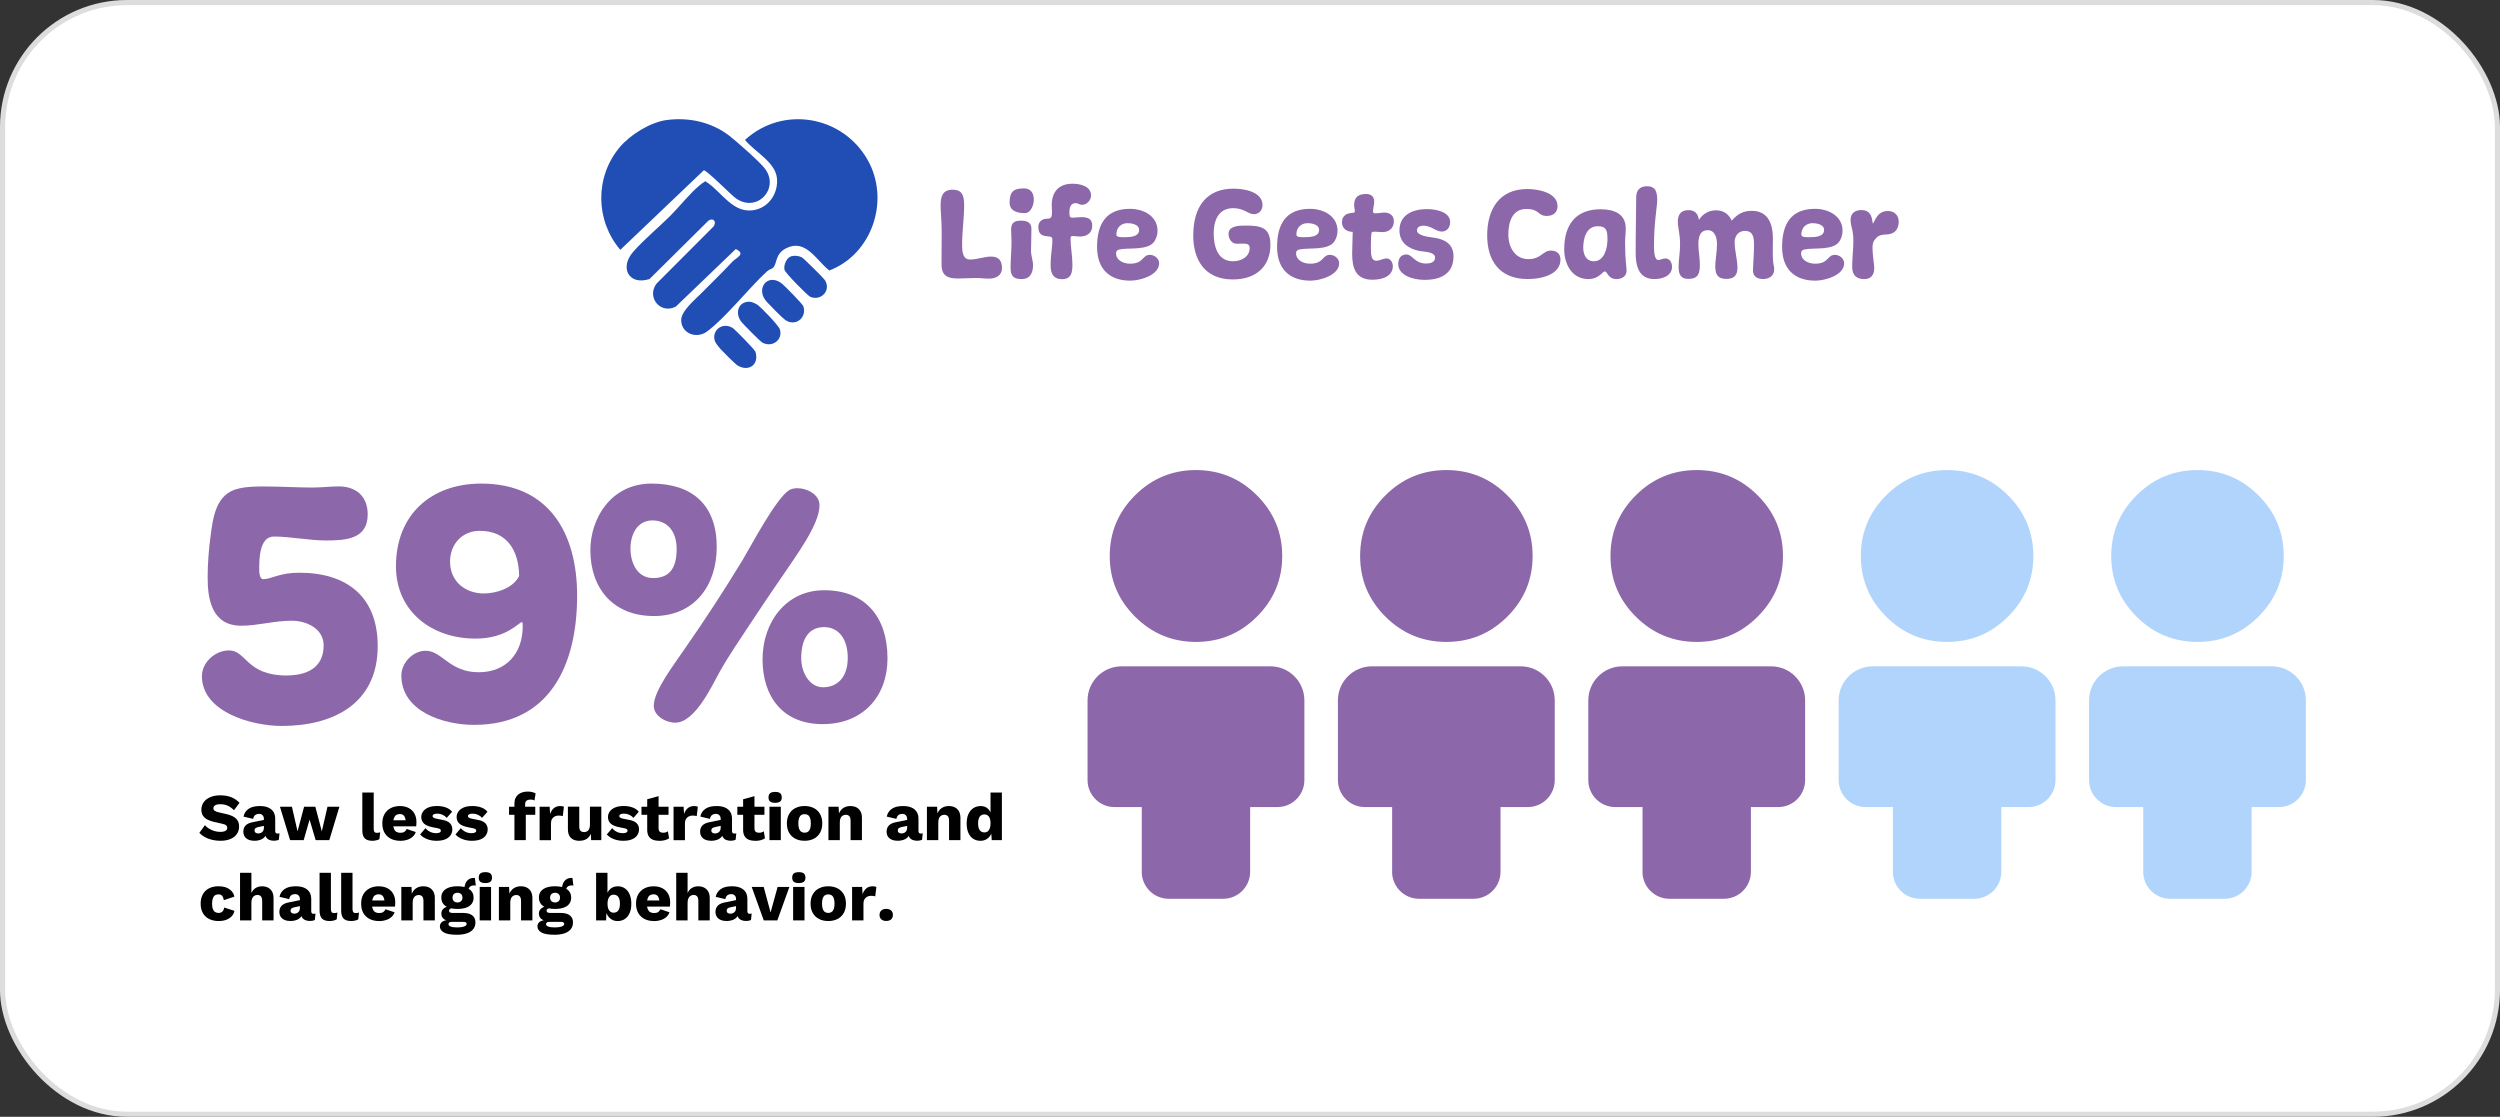 <?xml version="1.0" encoding="UTF-8"?>
<svg id="b" data-name="Layer 2" xmlns="http://www.w3.org/2000/svg" viewBox="0 0 1106.48 494.28">
  <rect x="0" y="0" width="1106.48" height="494.28" fill="#333333" stroke="none"/>
  <defs>
    <style>
      .d {
        fill: #8c67a9;
      }

      .e {
        fill: #8c67a9;
      }

      .f {
        fill: #b0d4fb;
      }

      .g {
        fill: #fff;
      }

      .h {
        fill: none;
        stroke: #ddd;
        stroke-miterlimit: 10;
        stroke-width: 2.28px;
      }

      .i {
        fill: #204eb5;
      }
    </style>
  </defs>
  <g id="c" data-name="Layer 1">
    <g>
      <g>
        <rect class="g" x="1.14" y="1.14" width="1104.2" height="492.01" rx="55.09" ry="55.09"/>
        <rect class="h" x="1.14" y="1.14" width="1104.2" height="492.01" rx="55.09" ry="55.09"/>
      </g>
      <g>
        <path class="e" d="M138.98,215.76c3.65,0,7.29-.48,10.93-.48,7.76,0,12.83,4.44,12.83,12.36,0,10.93-9.51,11.57-18.54,11.57-7.29,0-15.84-1.74-22.98-1.74-6.49,0-6.49,10.14-6.49,14.58,0,1.27.16,4.28,1.74,4.28,3.8,0,6.97-2.85,16-2.85,21.08,0,34.7,10.62,34.7,32.48,0,25.35-19.49,35.34-42.47,35.34-13.31,0-35.33-6.18-35.33-22.02,0-6.18,5.86-11.41,12.04-11.41,7.61,0,7.61,11.09,25.35,11.09,8.71,0,16.48-3.17,16.48-13.31,0-7.45-7.6-10.93-14.1-10.93-7.76,0-15.05,2.22-22.34,2.22-13.15,0-14.9-11.88-14.9-21.39,0-5.86.48-12.2,1.27-18.06,1.11-8.56,2.38-19.01,12.36-21.23,3.8-.95,7.92-.95,11.72-.95,6.65,0,14.89.48,21.71.48Z"/>
        <path class="e" d="M177.64,298.95c0-5.55,5.07-10.93,10.77-10.93,7.29,0,10.46,9.51,23.45,9.51,12.2,0,19.49-8.4,19.49-20.28,0-.79,0-1.9-.32-1.9-1.43,0-6.65,7.29-20.6,7.29-19.17,0-35.18-11.88-35.18-32.01,0-22.97,15.69-36.6,37.71-36.6,29.95,0,42.47,21.86,42.47,49.59,0,30.9-12.2,57.2-45.63,57.2-13.47,0-32.17-5.86-32.17-21.87ZM214.24,262.66c5.39,0,12.99-2.38,15.53-7.76-.16-11.25-5.38-19.96-17.43-19.96-7.76,0-13.15,5.86-13.15,13.63,0,8.87,6.81,14.1,15.05,14.1Z"/>
        <path class="e" d="M289.34,272.65c-17.75,0-28.05-12.04-28.05-29.15,0-14.1,9.19-29.47,27.09-29.47s28.84,9.35,28.84,28.05c0,17.11-9.82,30.58-27.89,30.58ZM289.02,255.85c7.92,0,10.46-5.23,10.46-12.84,0-8.24-4.44-12.68-10.77-12.68s-9.67,5.71-9.67,12.52c0,6.02,2.85,12.99,9.98,12.99ZM346.54,254.58c-4.91,7.13-9.51,13.94-14.42,21.39-5.23,8.08-8.87,12.99-13.78,21.71-3.33,6.02-10.77,22.18-19.49,22.18-4.12,0-9.5-3.01-9.5-7.45,0-6.81,9.19-18.54,13.78-25.35,9.35-13.47,16.8-24.88,25.51-39.14,3.8-6.34,14.9-27.57,20.76-31.06.95-.47,2.06-.79,3.49-.79,4.44,0,9.82,2.85,9.82,7.61,0,8.4-10.3,22.18-16.16,30.9ZM392.8,291.34c0,16.96-10.93,29.15-28.68,29.15s-26.62-12.2-26.62-28.68,10.46-30.58,27.25-30.58c18.22,0,28.05,11.88,28.05,30.1ZM364.28,304.18c6.34,0,10.93-4.44,10.93-12.99s-4.12-13.63-10.46-13.63-10.14,4.6-10.14,13.78c0,6.02,3.49,12.84,9.67,12.84Z"/>
      </g>
      <g>
        <path d="M97.57,352.01c1.81,0,3.42.28,4.81.84,1.39.56,2.6,1.39,3.63,2.47l-2.46,3.29c-.85-.89-1.76-1.55-2.74-2s-2.09-.67-3.33-.67c-.73,0-1.33.08-1.78.24s-.78.38-.97.65c-.2.28-.3.59-.3.95,0,.41.19.76.58,1.05.38.29,1.01.53,1.88.73l3.28.74c1.96.46,3.38,1.12,4.29,1.98.91.87,1.36,2.02,1.36,3.46s-.36,2.55-1.07,3.51c-.71.96-1.69,1.68-2.93,2.16-1.24.48-2.66.72-4.26.72-1.3,0-2.55-.14-3.73-.43-1.18-.28-2.25-.7-3.2-1.23-.95-.53-1.75-1.15-2.4-1.84l2.46-3.4c.49.57,1.1,1.08,1.82,1.53s1.51.79,2.37,1.05c.86.26,1.73.38,2.62.38.69,0,1.27-.07,1.73-.21.46-.14.8-.34,1.02-.62.22-.28.33-.6.33-.98,0-.42-.15-.76-.44-1.05-.3-.29-.86-.53-1.69-.72l-3.61-.8c-1.1-.26-2.09-.6-2.94-1.02s-1.53-1-2.03-1.72-.74-1.62-.74-2.71c0-1.22.33-2.31,1-3.27.67-.96,1.64-1.71,2.9-2.26,1.26-.55,2.77-.83,4.53-.83Z"/>
        <path d="M116.8,362.46c0-.69-.19-1.24-.58-1.64-.38-.4-.9-.61-1.55-.61s-1.21.16-1.67.49c-.46.32-.79.9-.96,1.73l-4.26-1.01c.28-1.42,1-2.55,2.19-3.4,1.19-.85,2.85-1.27,5-1.27,1.44,0,2.67.21,3.69.64s1.8,1.06,2.34,1.89.81,1.87.81,3.09v5.42c0,.77.34,1.15,1.04,1.15.36,0,.64-.04.86-.12l-.3,2.87c-.59.28-1.31.42-2.16.42-.77,0-1.45-.12-2.04-.37-.59-.24-1.05-.62-1.39-1.12-.33-.5-.5-1.14-.5-1.91v-.18l.56-.21c0,.85-.25,1.56-.76,2.13-.5.57-1.16,1-1.95,1.27-.8.28-1.63.41-2.5.41-1,0-1.88-.16-2.63-.47-.75-.32-1.33-.77-1.73-1.38-.4-.6-.61-1.35-.61-2.23,0-1.06.32-1.95.96-2.65.64-.7,1.65-1.19,3.03-1.47l5.59-1.15-.03,2.66-2.84.59c-.59.12-1.03.29-1.32.52-.29.23-.43.57-.43,1.02s.16.76.48.98c.31.22.69.33,1.12.33.34,0,.66-.05.96-.15.31-.1.58-.25.81-.46s.42-.47.56-.78c.14-.32.21-.69.21-1.13v-3.91Z"/>
        <path d="M144.95,357.04h5.27l-4.47,14.8h-6.04l-2.69-9.09-2.61,9.09h-6.01l-4.5-14.8h5.3l2.49,10.92,2.9-10.92h4.97l2.87,10.92,2.52-10.92Z"/>
        <path d="M165.4,350.77v16.04c0,.65.11,1.11.32,1.39.22.28.58.41,1.09.41.3,0,.54-.02.74-.06.2-.04.43-.1.71-.18l-.32,3.02c-.36.22-.82.4-1.39.53-.57.14-1.13.21-1.69.21-1.58,0-2.72-.36-3.43-1.09-.71-.73-1.07-1.93-1.07-3.58v-16.69h5.03Z"/>
        <path d="M177.21,372.13c-1.64,0-3.05-.3-4.25-.92-1.19-.61-2.12-1.49-2.77-2.63-.65-1.15-.98-2.53-.98-4.14s.33-3,.98-4.14c.65-1.14,1.57-2.02,2.74-2.63s2.52-.92,4.04-.92,2.89.3,3.98.9,1.93,1.43,2.5,2.49.86,2.26.86,3.63c0,.36,0,.71-.03,1.06-.02.36-.05.65-.09.89h-11.72v-2.69h9.5l-2.4.92c0-1.19-.21-2.09-.64-2.72-.42-.63-1.08-.95-1.97-.95-.63,0-1.17.15-1.61.44-.44.3-.78.76-1.01,1.39s-.34,1.44-.34,2.43.13,1.75.38,2.35c.26.6.62,1.04,1.1,1.3s1.05.4,1.72.4c.75,0,1.35-.15,1.79-.44.44-.3.77-.71.99-1.24l4.03,1.33c-.28.85-.75,1.56-1.43,2.15-.68.58-1.49,1.02-2.43,1.32-.94.3-1.92.44-2.95.44Z"/>
        <path d="M193.22,372.13c-1.48,0-2.85-.24-4.13-.72-1.27-.48-2.33-1.18-3.15-2.09l2.37-2.78c.49.63,1.15,1.16,1.97,1.58.82.42,1.73.64,2.74.64.61,0,1.11-.09,1.51-.27s.59-.45.59-.83c0-.28-.1-.5-.29-.67-.2-.17-.59-.31-1.19-.43l-2.07-.41c-1.85-.37-3.17-.93-3.95-1.67-.78-.74-1.17-1.71-1.17-2.91,0-.81.25-1.58.74-2.32.49-.74,1.25-1.34,2.28-1.81,1.03-.46,2.34-.7,3.94-.7,1.5,0,2.82.22,3.97.65,1.15.43,2.05,1.06,2.72,1.89l-2.4,2.72c-.47-.59-1.08-1.05-1.83-1.39-.75-.34-1.5-.5-2.25-.5-.48,0-.87.04-1.2.13-.32.09-.56.21-.72.37-.16.16-.24.35-.24.59,0,.26.12.48.37.67.25.19.71.35,1.38.49l2.69.53c1.52.28,2.61.78,3.29,1.51.67.73,1.01,1.61,1.01,2.63,0,.97-.26,1.84-.77,2.61s-1.28,1.38-2.31,1.82c-1.02.44-2.32.66-3.88.66Z"/>
        <path d="M208.87,372.13c-1.48,0-2.85-.24-4.13-.72-1.27-.48-2.33-1.18-3.15-2.09l2.37-2.78c.49.63,1.15,1.16,1.97,1.58.82.42,1.73.64,2.74.64.61,0,1.11-.09,1.51-.27s.59-.45.59-.83c0-.28-.1-.5-.29-.67-.2-.17-.59-.31-1.19-.43l-2.07-.41c-1.85-.37-3.17-.93-3.95-1.67-.78-.74-1.17-1.71-1.17-2.91,0-.81.25-1.58.74-2.32.49-.74,1.25-1.34,2.28-1.81,1.03-.46,2.34-.7,3.94-.7,1.5,0,2.82.22,3.97.65,1.15.43,2.05,1.06,2.72,1.89l-2.4,2.72c-.47-.59-1.08-1.05-1.83-1.39-.75-.34-1.5-.5-2.25-.5-.48,0-.87.04-1.2.13-.32.09-.56.21-.72.37-.16.16-.24.35-.24.59,0,.26.12.48.37.67.25.19.71.35,1.38.49l2.69.53c1.52.28,2.61.78,3.29,1.51.67.73,1.01,1.61,1.01,2.63,0,.97-.26,1.84-.77,2.61s-1.28,1.38-2.31,1.82c-1.02.44-2.32.66-3.88.66Z"/>
        <path d="M236.9,357.04v3.58h-11.6v-3.58h11.6ZM233.56,350.35c.81,0,1.52.08,2.13.25.61.17,1.07.36,1.36.58l-.5,3.14c-.22-.14-.46-.25-.74-.32s-.62-.12-1.04-.12c-.69,0-1.26.16-1.7.47-.44.32-.66.87-.66,1.66v1.92l.3.83v13.08h-5.03v-16.16c0-.95.15-1.76.46-2.43.3-.67.73-1.22,1.29-1.66.55-.44,1.19-.75,1.89-.95.71-.2,1.46-.3,2.25-.3Z"/>
        <path d="M238.83,371.84v-14.8h4.44l.21,3.2c.37-1.11.93-1.96,1.67-2.57.74-.61,1.68-.92,2.83-.92.38,0,.7.03.96.09.27.06.48.14.64.24l-.5,4.14c-.2-.08-.45-.14-.76-.19-.31-.05-.68-.07-1.11-.07-.59,0-1.15.13-1.66.38s-.92.64-1.23,1.14c-.31.5-.46,1.14-.46,1.91v7.46h-5.03Z"/>
        <path d="M256.44,372.13c-1,0-1.89-.17-2.65-.52-.76-.34-1.36-.9-1.79-1.67-.44-.77-.65-1.78-.65-3.02v-9.88h5.03v8.7c0,.95.19,1.61.56,1.98.38.37.91.56,1.6.56.35,0,.69-.06,1-.19s.59-.32.83-.59.42-.61.55-1.04c.13-.42.19-.92.19-1.49v-7.93h5.03v14.8h-4.5l-.15-2.78c-.47,1.04-1.13,1.82-1.98,2.32-.85.5-1.87.75-3.08.75Z"/>
        <path d="M275.85,372.13c-1.48,0-2.85-.24-4.13-.72-1.27-.48-2.33-1.18-3.15-2.09l2.37-2.78c.49.63,1.15,1.16,1.97,1.58.82.42,1.73.64,2.74.64.61,0,1.11-.09,1.51-.27s.59-.45.59-.83c0-.28-.1-.5-.29-.67-.2-.17-.59-.31-1.19-.43l-2.07-.41c-1.85-.37-3.17-.93-3.95-1.67-.78-.74-1.17-1.71-1.17-2.91,0-.81.25-1.58.74-2.32.49-.74,1.25-1.34,2.28-1.81,1.03-.46,2.34-.7,3.94-.7,1.5,0,2.82.22,3.97.65,1.15.43,2.05,1.06,2.72,1.89l-2.4,2.72c-.47-.59-1.08-1.05-1.83-1.39-.75-.34-1.5-.5-2.25-.5-.48,0-.87.04-1.2.13-.32.09-.56.21-.72.37-.16.16-.24.35-.24.59,0,.26.12.48.37.67.25.19.71.35,1.38.49l2.69.53c1.52.28,2.61.78,3.29,1.51.67.73,1.01,1.61,1.01,2.63,0,.97-.26,1.84-.77,2.61s-1.28,1.38-2.31,1.82c-1.02.44-2.32.66-3.88.66Z"/>
        <path d="M295.89,357.04v3.58h-11.98v-3.58h11.98ZM291.48,352.33v14.24c0,.71.17,1.22.52,1.53.35.31.82.46,1.44.46.47,0,.88-.05,1.23-.16.35-.11.66-.27.93-.49l.53,3.11c-.49.36-1.11.63-1.87.83-.75.2-1.52.3-2.31.3-1.13,0-2.1-.16-2.91-.47-.82-.32-1.45-.82-1.89-1.51-.44-.69-.68-1.61-.7-2.75v-13.67l5.03-1.39Z"/>
        <path d="M298.11,371.84v-14.8h4.44l.21,3.2c.38-1.11.93-1.96,1.67-2.57s1.68-.92,2.83-.92c.38,0,.7.03.96.09.27.06.48.14.64.24l-.5,4.14c-.2-.08-.45-.14-.75-.19-.31-.05-.68-.07-1.11-.07-.59,0-1.14.13-1.66.38-.51.26-.92.64-1.23,1.14-.31.5-.46,1.14-.46,1.91v7.46h-5.03Z"/>
        <path d="M318.97,362.46c0-.69-.19-1.24-.58-1.64-.38-.4-.9-.61-1.55-.61s-1.21.16-1.67.49c-.46.32-.79.9-.96,1.73l-4.26-1.01c.28-1.42,1-2.55,2.19-3.4,1.19-.85,2.85-1.27,5-1.27,1.44,0,2.67.21,3.69.64s1.8,1.06,2.34,1.89.81,1.87.81,3.09v5.42c0,.77.34,1.15,1.04,1.15.36,0,.64-.04.86-.12l-.3,2.87c-.59.28-1.31.42-2.16.42-.77,0-1.45-.12-2.04-.37-.59-.24-1.05-.62-1.39-1.12-.33-.5-.5-1.14-.5-1.91v-.18l.56-.21c0,.85-.25,1.56-.76,2.13-.5.57-1.16,1-1.95,1.27-.8.28-1.63.41-2.5.41-1,0-1.88-.16-2.63-.47-.75-.32-1.33-.77-1.73-1.38-.4-.6-.61-1.35-.61-2.23,0-1.06.32-1.95.96-2.65.64-.7,1.65-1.19,3.03-1.47l5.59-1.15-.03,2.66-2.84.59c-.59.12-1.03.29-1.32.52-.29.23-.43.57-.43,1.02s.16.76.48.98c.31.22.69.33,1.12.33.34,0,.66-.05.96-.15.31-.1.58-.25.81-.46s.42-.47.56-.78c.14-.32.21-.69.21-1.13v-3.91Z"/>
        <path d="M338.33,357.04v3.58h-11.99v-3.58h11.99ZM333.92,352.33v14.24c0,.71.17,1.22.52,1.53.34.31.82.46,1.44.46.47,0,.88-.05,1.23-.16.34-.11.65-.27.93-.49l.53,3.11c-.49.36-1.12.63-1.86.83-.75.2-1.52.3-2.31.3-1.12,0-2.1-.16-2.91-.47s-1.45-.82-1.89-1.51c-.44-.69-.68-1.61-.7-2.75v-13.67l5.03-1.39Z"/>
        <path d="M343.07,355.32c-1.03,0-1.77-.19-2.23-.58s-.7-.99-.7-1.82.23-1.47.7-1.85,1.21-.58,2.23-.58,1.75.19,2.22.58c.48.38.71,1,.71,1.85s-.24,1.43-.71,1.82c-.47.38-1.21.58-2.22.58ZM345.58,357.04v14.8h-5.03v-14.8h5.03Z"/>
        <path d="M356.09,356.74c1.56,0,2.92.3,4.1.9s2.09,1.48,2.75,2.63c.66,1.15.99,2.54.99,4.16s-.33,3-.99,4.16c-.66,1.16-1.58,2.03-2.75,2.63s-2.54.9-4.1.9-2.87-.3-4.06-.9-2.11-1.48-2.77-2.63c-.66-1.15-.99-2.54-.99-4.16s.33-3,.99-4.16c.66-1.16,1.58-2.03,2.77-2.63s2.54-.9,4.06-.9ZM356.09,360.33c-.57,0-1.06.14-1.48.41-.41.28-.73.72-.95,1.33-.22.61-.32,1.4-.32,2.37s.11,1.75.32,2.35c.22.6.53,1.05.95,1.33.42.29.91.43,1.48.43s1.1-.14,1.51-.43c.41-.28.73-.73.95-1.33.22-.6.32-1.39.32-2.35s-.11-1.76-.32-2.37c-.22-.61-.53-1.06-.95-1.33s-.92-.41-1.51-.41Z"/>
        <path d="M366.66,371.84v-14.8h4.5l.27,5.09-.56-.56c.2-1.06.55-1.95,1.05-2.66.5-.71,1.13-1.25,1.89-1.61s1.61-.55,2.56-.55c1.02,0,1.92.2,2.68.59.76.4,1.36.98,1.79,1.75.43.77.65,1.74.65,2.9v9.86h-5.03v-8.52c0-1.02-.2-1.74-.59-2.13s-.9-.59-1.51-.59c-.47,0-.92.12-1.33.34-.42.23-.74.59-.98,1.08-.24.49-.36,1.16-.36,1.98v7.84h-5.03Z"/>
        <path d="M401.49,362.46c0-.69-.19-1.24-.58-1.64s-.9-.61-1.55-.61-1.21.16-1.67.49-.78.9-.96,1.73l-4.26-1.01c.28-1.42,1-2.55,2.19-3.4,1.19-.85,2.85-1.27,5-1.27,1.44,0,2.67.21,3.69.64,1.01.42,1.79,1.06,2.34,1.89s.82,1.87.82,3.09v5.42c0,.77.34,1.15,1.03,1.15.36,0,.64-.04.86-.12l-.3,2.87c-.59.28-1.31.42-2.16.42-.77,0-1.45-.12-2.04-.37-.59-.24-1.06-.62-1.39-1.12-.34-.5-.5-1.14-.5-1.91v-.18l.56-.21c0,.85-.25,1.56-.75,2.13-.5.57-1.16,1-1.95,1.27s-1.63.41-2.5.41c-1,0-1.89-.16-2.63-.47s-1.33-.77-1.73-1.38c-.4-.6-.6-1.35-.6-2.23,0-1.06.32-1.95.96-2.65s1.65-1.19,3.03-1.47l5.59-1.15-.03,2.66-2.84.59c-.59.12-1.03.29-1.32.52s-.43.57-.43,1.02.16.76.47.98c.31.22.69.33,1.12.33.34,0,.66-.05.96-.15.3-.1.58-.25.81-.46.24-.21.42-.47.56-.78s.21-.69.21-1.13v-3.91Z"/>
        <path d="M410.25,371.84v-14.8h4.5l.27,5.09-.56-.56c.2-1.06.55-1.95,1.05-2.66.5-.71,1.13-1.25,1.89-1.61s1.61-.55,2.56-.55c1.02,0,1.92.2,2.68.59.76.4,1.36.98,1.79,1.75.43.77.65,1.74.65,2.9v9.86h-5.03v-8.52c0-1.02-.2-1.74-.59-2.13s-.9-.59-1.51-.59c-.47,0-.92.12-1.33.34-.42.23-.74.59-.98,1.08-.24.49-.36,1.16-.36,1.98v7.84h-5.03Z"/>
        <path d="M433.93,372.13c-1.23,0-2.29-.3-3.21-.9s-1.63-1.47-2.13-2.62c-.5-1.15-.75-2.52-.75-4.11s.26-3.06.78-4.2c.52-1.14,1.25-2.02,2.19-2.63s2.02-.92,3.24-.92c1.34,0,2.42.41,3.24,1.23.82.82,1.35,1.86,1.58,3.12l-.47.62v-10.95h5.03v21.07h-4.5l-.33-5.03.59.44c-.12.99-.42,1.85-.9,2.57s-1.1,1.3-1.83,1.7c-.74.4-1.58.61-2.53.61ZM435.68,368.44c.57,0,1.06-.15,1.47-.46.4-.31.72-.76.93-1.38s.33-1.36.33-2.25c0-.83-.1-1.53-.31-2.12-.21-.58-.51-1.02-.92-1.33-.4-.3-.89-.46-1.47-.46-.87,0-1.55.32-2.06.96-.5.64-.75,1.65-.75,3.03s.24,2.39.74,3.03c.49.64,1.17.96,2.04.96Z"/>
        <path d="M96.59,392.26c1.5,0,2.75.21,3.74.64s1.77.99,2.34,1.69c.56.7.91,1.45,1.05,2.26l-4.65,1.54c-.14-.85-.39-1.48-.76-1.91-.36-.42-.89-.64-1.58-.64-.63,0-1.16.14-1.58.43-.42.28-.74.74-.96,1.36s-.32,1.42-.32,2.38.12,1.75.35,2.35.57,1.04,1.01,1.3c.43.26.95.4,1.54.4.49,0,.9-.09,1.23-.28s.6-.46.81-.81.36-.79.41-1.3l4.53,1.45c-.14.87-.51,1.64-1.11,2.32-.6.68-1.4,1.22-2.38,1.61-.98.39-2.14.59-3.46.59-1.62,0-3.03-.3-4.23-.9-1.21-.6-2.13-1.48-2.78-2.63-.65-1.15-.98-2.54-.98-4.16s.33-3,.98-4.16c.65-1.16,1.57-2.03,2.74-2.63s2.53-.9,4.07-.9Z"/>
        <path d="M106.24,407.35v-21.07h5.03v8.97c.44-.98,1.06-1.73,1.87-2.23.81-.5,1.75-.75,2.81-.75s1.92.2,2.68.59c.76.4,1.36.98,1.79,1.75.43.77.65,1.74.65,2.9v9.86h-5.03v-8.46c0-1.06-.19-1.8-.58-2.21-.38-.4-.89-.61-1.53-.61-.47,0-.92.12-1.33.36-.42.24-.74.61-.98,1.13-.24.51-.36,1.18-.36,2.01v7.78h-5.03Z"/>
        <path d="M132.73,397.97c0-.69-.19-1.24-.58-1.64s-.9-.61-1.55-.61-1.21.16-1.67.49-.78.9-.96,1.73l-4.26-1.01c.28-1.42,1-2.55,2.19-3.4,1.19-.85,2.85-1.27,5-1.27,1.44,0,2.67.21,3.69.64,1.01.42,1.79,1.06,2.34,1.89s.82,1.87.82,3.09v5.42c0,.77.34,1.15,1.03,1.15.36,0,.64-.04.86-.12l-.3,2.87c-.59.28-1.31.42-2.16.42-.77,0-1.45-.12-2.04-.37-.59-.24-1.06-.62-1.39-1.12-.34-.5-.5-1.14-.5-1.91v-.18l.56-.21c0,.85-.25,1.56-.75,2.13-.5.57-1.16,1-1.95,1.27s-1.63.41-2.5.41c-1,0-1.89-.16-2.63-.47s-1.33-.77-1.73-1.38c-.4-.6-.6-1.35-.6-2.23,0-1.06.32-1.95.96-2.65s1.65-1.19,3.03-1.47l5.59-1.15-.03,2.66-2.84.59c-.59.12-1.03.29-1.32.52s-.43.57-.43,1.02.16.76.47.98c.31.22.69.33,1.12.33.34,0,.66-.05.96-.15.3-.1.58-.25.81-.46.24-.21.42-.47.56-.78s.21-.69.21-1.13v-3.91Z"/>
        <path d="M146.46,386.28v16.04c0,.65.11,1.11.33,1.39.22.28.58.41,1.1.41.29,0,.54-.02.74-.06.2-.04.44-.1.71-.18l-.32,3.02c-.36.22-.82.4-1.39.53-.57.14-1.14.21-1.69.21-1.58,0-2.72-.36-3.44-1.09-.71-.73-1.06-1.93-1.06-3.58v-16.69h5.03Z"/>
        <path d="M156.02,386.28v16.04c0,.65.11,1.11.32,1.39.22.28.58.41,1.1.41.3,0,.54-.02.74-.06.2-.04.43-.1.71-.18l-.32,3.02c-.36.22-.82.4-1.39.53s-1.14.21-1.69.21c-1.58,0-2.72-.36-3.43-1.09-.71-.73-1.06-1.93-1.06-3.58v-16.69h5.03Z"/>
        <path d="M167.83,407.65c-1.64,0-3.05-.3-4.25-.92-1.2-.61-2.12-1.49-2.77-2.63-.65-1.15-.97-2.53-.97-4.14s.32-3,.97-4.14c.65-1.14,1.57-2.02,2.74-2.63s2.52-.92,4.04-.92,2.89.3,3.98.9c1.09.6,1.93,1.43,2.5,2.49.57,1.06.86,2.26.86,3.63,0,.36,0,.71-.03,1.06s-.05.65-.09.89h-11.72v-2.69h9.5l-2.4.92c0-1.19-.21-2.09-.64-2.72-.42-.63-1.08-.95-1.97-.95-.63,0-1.17.15-1.61.44s-.78.76-1.01,1.39-.34,1.44-.34,2.43.13,1.75.38,2.35c.26.6.62,1.04,1.1,1.3.47.27,1.04.4,1.72.4.75,0,1.35-.15,1.79-.44s.77-.71.99-1.24l4.03,1.33c-.28.85-.76,1.56-1.44,2.15s-1.49,1.02-2.43,1.32c-.94.3-1.92.44-2.94.44Z"/>
        <path d="M177.62,407.35v-14.8h4.5l.27,5.09-.56-.56c.2-1.06.55-1.95,1.05-2.66.5-.71,1.13-1.25,1.89-1.61s1.61-.55,2.56-.55c1.02,0,1.92.2,2.68.59.76.4,1.36.98,1.79,1.75.43.77.65,1.74.65,2.9v9.86h-5.03v-8.52c0-1.02-.2-1.74-.59-2.13s-.9-.59-1.51-.59c-.47,0-.92.12-1.33.34-.42.23-.74.59-.98,1.08-.24.49-.36,1.16-.36,1.98v7.84h-5.03Z"/>
        <path d="M205.09,404.07c1.72,0,3.03.36,3.95,1.08.92.72,1.38,1.75,1.38,3.09,0,1.23-.34,2.24-1.01,3.05-.67.81-1.61,1.42-2.83,1.82s-2.65.61-4.31.61c-2.68,0-4.62-.34-5.8-1.01-1.19-.67-1.78-1.58-1.78-2.72,0-.83.34-1.5,1.01-2.01.67-.51,1.78-.79,3.34-.83l-.12.47c-1.2-.16-2.1-.51-2.69-1.06-.59-.55-.89-1.3-.89-2.25s.37-1.72,1.13-2.31c.75-.59,1.75-.92,2.99-.98l1.84.86h-.48c-.77.04-1.31.17-1.63.38-.32.22-.47.48-.47.8,0,.34.14.59.41.75.28.17.69.25,1.24.25h4.71ZM202.48,392.26c1.5,0,2.78.2,3.85.59,1.07.4,1.88.96,2.44,1.7.56.74.84,1.65.84,2.74s-.28,1.97-.84,2.72c-.56.75-1.37,1.32-2.44,1.7-1.06.38-2.35.58-3.85.58-2.35,0-4.13-.43-5.34-1.3-1.21-.87-1.82-2.1-1.82-3.7,0-1.08.28-2,.84-2.74.56-.74,1.38-1.31,2.44-1.7,1.07-.39,2.36-.59,3.88-.59ZM202.31,410.46c.95,0,1.73-.06,2.35-.19.62-.13,1.09-.3,1.41-.53.32-.23.48-.49.48-.78s-.11-.53-.33-.7c-.22-.17-.61-.25-1.18-.25h-5.3c-.38,0-.68.1-.9.3s-.34.44-.34.74c0,.45.34.8,1.01,1.05.67.25,1.61.37,2.81.37ZM202.48,395.13c-.65,0-1.18.19-1.58.56-.4.38-.61.91-.61,1.6s.2,1.19.61,1.57c.4.38.93.56,1.58.56s1.15-.19,1.57-.56c.41-.37.62-.9.62-1.57s-.21-1.22-.62-1.6c-.42-.37-.94-.56-1.57-.56ZM210.18,388.59l.42,3.38c-.12-.04-.24-.06-.36-.08-.12,0-.24-.01-.36-.01-.87,0-1.52.21-1.94.64-.42.42-.64.95-.64,1.58l-1.78-.65c0-.81.15-1.59.44-2.34.3-.75.76-1.36,1.38-1.84s1.41-.71,2.35-.71h.22c.09,0,.17,0,.25.03Z"/>
        <path d="M214.82,390.84c-1.02,0-1.77-.19-2.23-.58-.46-.38-.7-.99-.7-1.82s.23-1.47.7-1.85c.46-.38,1.21-.58,2.23-.58s1.75.19,2.22.58.71,1,.71,1.85-.24,1.43-.71,1.82-1.21.58-2.22.58ZM217.34,392.56v14.8h-5.03v-14.8h5.03Z"/>
        <path d="M220.81,407.35v-14.8h4.5l.27,5.09-.56-.56c.2-1.06.55-1.95,1.05-2.66.5-.71,1.13-1.25,1.89-1.61s1.61-.55,2.56-.55c1.02,0,1.92.2,2.68.59.76.4,1.36.98,1.79,1.75.43.77.65,1.74.65,2.9v9.86h-5.03v-8.52c0-1.02-.2-1.74-.59-2.13s-.9-.59-1.51-.59c-.47,0-.92.12-1.33.34-.42.23-.74.59-.98,1.08-.24.49-.36,1.16-.36,1.98v7.84h-5.03Z"/>
        <path d="M248.27,404.07c1.72,0,3.03.36,3.95,1.08s1.38,1.75,1.38,3.09c0,1.23-.34,2.24-1.01,3.05s-1.61,1.42-2.83,1.82c-1.21.4-2.65.61-4.31.61-2.68,0-4.62-.34-5.8-1.01-1.19-.67-1.78-1.58-1.78-2.72,0-.83.34-1.5,1.01-2.01.67-.51,1.79-.79,3.34-.83l-.12.47c-1.21-.16-2.1-.51-2.69-1.06-.59-.55-.89-1.3-.89-2.25s.38-1.72,1.13-2.31c.75-.59,1.75-.92,2.99-.98l1.83.86h-.47c-.77.04-1.31.17-1.63.38-.32.22-.47.48-.47.8,0,.34.14.59.41.75.28.17.69.25,1.24.25h4.71ZM245.67,392.26c1.5,0,2.78.2,3.85.59,1.06.4,1.88.96,2.44,1.7.56.74.84,1.65.84,2.74s-.28,1.97-.84,2.72c-.56.75-1.38,1.32-2.44,1.7-1.07.38-2.35.58-3.85.58-2.35,0-4.13-.43-5.34-1.3-1.21-.87-1.82-2.1-1.82-3.7,0-1.08.28-2,.84-2.74.56-.74,1.37-1.31,2.44-1.7,1.06-.39,2.36-.59,3.88-.59ZM245.49,410.46c.95,0,1.73-.06,2.35-.19s1.09-.3,1.41-.53c.32-.23.47-.49.47-.78s-.11-.53-.33-.7c-.22-.17-.61-.25-1.18-.25h-5.3c-.38,0-.68.1-.9.3s-.34.44-.34.74c0,.45.34.8,1.01,1.05.67.25,1.61.37,2.81.37ZM245.67,395.13c-.65,0-1.18.19-1.59.56-.4.38-.61.91-.61,1.6s.2,1.19.61,1.57c.4.38.93.56,1.59.56s1.15-.19,1.57-.56c.42-.37.62-.9.62-1.57s-.2-1.22-.62-1.6c-.42-.37-.94-.56-1.57-.56ZM253.36,388.59l.42,3.38c-.12-.04-.24-.06-.36-.08-.12,0-.24-.01-.35-.01-.87,0-1.52.21-1.94.64-.43.42-.64.95-.64,1.58l-1.78-.65c0-.81.15-1.59.44-2.34.3-.75.76-1.36,1.38-1.84.62-.47,1.41-.71,2.35-.71h.22c.09,0,.17,0,.25.03Z"/>
        <path d="M273.34,407.65c-.97,0-1.82-.22-2.56-.65-.74-.43-1.35-1.03-1.82-1.79-.48-.76-.78-1.62-.92-2.59l.47-.62-.27,5.36h-4.41v-21.07h5.03v10.92l-.48-.71c.28-1.22.84-2.23,1.69-3.03.85-.8,1.99-1.2,3.43-1.2,1.14,0,2.17.31,3.06.92.9.61,1.6,1.49,2.1,2.65.5,1.15.76,2.55.76,4.19s-.26,2.97-.77,4.11c-.51,1.15-1.22,2.02-2.13,2.62-.91.6-1.97.9-3.2.9ZM271.59,403.95c.87,0,1.55-.32,2.04-.96.49-.64.74-1.65.74-3.03s-.25-2.39-.74-3.03c-.49-.64-1.18-.96-2.04-.96-.57,0-1.06.16-1.46.49-.4.32-.72.78-.93,1.38-.22.59-.32,1.31-.32,2.16s.11,1.57.32,2.16.53,1.04.95,1.35c.41.3.9.46,1.45.46Z"/>
        <path d="M289.5,407.65c-1.64,0-3.05-.3-4.25-.92-1.19-.61-2.12-1.49-2.77-2.63-.65-1.15-.98-2.53-.98-4.14s.32-3,.98-4.14c.65-1.14,1.56-2.02,2.74-2.63s2.52-.92,4.04-.92,2.89.3,3.98.9,1.93,1.43,2.5,2.49.86,2.26.86,3.63c0,.36-.01.71-.03,1.06-.02.36-.05.65-.09.89h-11.72v-2.69h9.5l-2.4.92c0-1.19-.21-2.09-.64-2.72s-1.08-.95-1.97-.95c-.63,0-1.17.15-1.61.44s-.78.76-1,1.39-.34,1.44-.34,2.43.13,1.75.39,2.35c.26.6.62,1.04,1.09,1.3s1.04.4,1.72.4c.75,0,1.35-.15,1.79-.44.44-.3.77-.71.99-1.24l4.02,1.33c-.28.85-.76,1.56-1.44,2.15s-1.49,1.02-2.43,1.32c-.94.3-1.92.44-2.94.44Z"/>
        <path d="M299.29,407.35v-21.07h5.03v8.97c.43-.98,1.06-1.73,1.87-2.23.81-.5,1.75-.75,2.81-.75s1.92.2,2.68.59c.76.4,1.36.98,1.79,1.75.44.77.65,1.74.65,2.9v9.86h-5.03v-8.46c0-1.06-.19-1.8-.58-2.21-.38-.4-.89-.61-1.52-.61-.47,0-.92.12-1.33.36-.41.24-.74.61-.98,1.13s-.36,1.18-.36,2.01v7.78h-5.03Z"/>
        <path d="M325.78,397.97c0-.69-.19-1.24-.58-1.64s-.9-.61-1.55-.61-1.21.16-1.67.49-.78.9-.96,1.73l-4.26-1.01c.28-1.42,1.01-2.55,2.19-3.4,1.18-.85,2.85-1.27,5-1.27,1.44,0,2.67.21,3.68.64,1.02.42,1.8,1.06,2.34,1.89s.81,1.87.81,3.09v5.42c0,.77.35,1.15,1.04,1.15.36,0,.64-.04.86-.12l-.3,2.87c-.59.28-1.31.42-2.16.42-.77,0-1.45-.12-2.04-.37-.59-.24-1.06-.62-1.39-1.12-.34-.5-.5-1.14-.5-1.91v-.18l.56-.21c0,.85-.25,1.56-.76,2.13-.5.57-1.15,1-1.95,1.27-.8.28-1.63.41-2.5.41-1.01,0-1.88-.16-2.63-.47-.75-.32-1.33-.77-1.73-1.38-.4-.6-.61-1.35-.61-2.23,0-1.06.32-1.95.96-2.65s1.65-1.19,3.03-1.47l5.59-1.15-.03,2.66-2.84.59c-.59.12-1.03.29-1.32.52-.29.23-.43.57-.43,1.02s.16.76.47.98c.32.22.69.33,1.13.33.33,0,.65-.05.96-.15.31-.1.58-.25.81-.46.24-.21.42-.47.56-.78.14-.32.2-.69.2-1.13v-3.91Z"/>
        <path d="M344.16,392.56h5.21l-5.33,14.8h-6.01l-5.33-14.8h5.3l3.05,11.28,3.11-11.28Z"/>
        <path d="M353.55,390.84c-1.02,0-1.77-.19-2.23-.58s-.7-.99-.7-1.82.23-1.47.7-1.85,1.21-.58,2.23-.58,1.75.19,2.22.58c.47.38.71,1,.71,1.85s-.24,1.43-.71,1.82c-.48.38-1.21.58-2.22.58ZM356.06,392.56v14.8h-5.03v-14.8h5.03Z"/>
        <path d="M366.57,392.26c1.56,0,2.93.3,4.1.9s2.09,1.48,2.75,2.63c.66,1.15.99,2.54.99,4.16s-.33,3-.99,4.16c-.66,1.16-1.58,2.03-2.75,2.63s-2.54.9-4.1.9-2.87-.3-4.06-.9-2.11-1.48-2.77-2.63c-.66-1.15-.99-2.54-.99-4.16s.33-3,.99-4.16c.66-1.16,1.58-2.03,2.77-2.63s2.53-.9,4.06-.9ZM366.57,395.84c-.57,0-1.07.14-1.48.41s-.73.72-.95,1.33-.32,1.4-.32,2.37.11,1.75.32,2.35c.22.6.53,1.05.95,1.33.41.29.91.43,1.48.43s1.09-.14,1.51-.43c.42-.28.73-.73.95-1.33.22-.6.33-1.39.33-2.35s-.11-1.76-.33-2.37c-.22-.61-.53-1.06-.95-1.33-.41-.28-.92-.41-1.51-.41Z"/>
        <path d="M377.13,407.35v-14.8h4.44l.2,3.2c.38-1.11.93-1.96,1.67-2.57.74-.61,1.68-.92,2.83-.92.37,0,.7.03.96.09.27.06.48.14.64.24l-.5,4.14c-.2-.08-.45-.14-.75-.19-.3-.05-.68-.07-1.11-.07-.59,0-1.15.13-1.66.38-.51.26-.92.64-1.23,1.14-.31.5-.46,1.14-.46,1.91v7.46h-5.03Z"/>
        <path d="M392.23,402.26c.93,0,1.65.24,2.18.71.52.47.78,1.13.78,1.98s-.26,1.48-.78,1.95c-.52.47-1.25.71-2.18.71s-1.63-.24-2.16-.71c-.53-.47-.8-1.13-.8-1.95s.27-1.51.8-1.98c.53-.47,1.25-.71,2.16-.71Z"/>
      </g>
      <path class="e" d="M529.33,284.11c-10.49,0-19.48-3.72-26.95-11.17-7.48-7.45-11.22-16.4-11.22-26.86s3.74-19.41,11.22-26.86c7.47-7.45,16.46-11.17,26.95-11.17s19.48,3.72,26.95,11.17c7.48,7.45,11.22,16.41,11.22,26.86s-3.74,19.41-11.22,26.86c-7.47,7.45-16.46,11.17-26.95,11.17Z"/>
      <path class="e" d="M505.34,385.84v-28.63h-12.05c-6.6,0-11.95-5.35-11.95-11.95v-35.27c0-8.33,6.75-15.08,15.08-15.08h65.81c8.33,0,15.08,6.75,15.08,15.08v35.27c0,6.6-5.35,11.95-11.95,11.95h-12.05v28.63c0,6.6-5.35,11.95-11.95,11.95h-24.09c-6.6,0-11.95-5.35-11.95-11.95Z"/>
      <path class="e" d="M640.15,284.11c-10.49,0-19.48-3.72-26.95-11.17-7.48-7.45-11.22-16.4-11.22-26.86s3.74-19.41,11.22-26.86c7.47-7.45,16.46-11.17,26.95-11.17s19.48,3.72,26.95,11.17c7.48,7.45,11.22,16.41,11.22,26.86s-3.74,19.41-11.22,26.86c-7.47,7.45-16.46,11.17-26.95,11.17Z"/>
      <path class="e" d="M616.15,385.84v-28.63h-12.05c-6.6,0-11.95-5.35-11.95-11.95v-35.27c0-8.33,6.75-15.08,15.08-15.08h65.81c8.33,0,15.08,6.75,15.08,15.08v35.27c0,6.6-5.35,11.95-11.95,11.95h-12.05v28.63c0,6.6-5.35,11.95-11.95,11.95h-24.09c-6.6,0-11.95-5.35-11.95-11.95Z"/>
      <path class="e" d="M750.96,284.11c-10.49,0-19.48-3.72-26.95-11.17-7.48-7.45-11.22-16.4-11.22-26.86s3.74-19.41,11.22-26.86c7.47-7.45,16.46-11.17,26.95-11.17s19.48,3.72,26.95,11.17c7.48,7.45,11.22,16.41,11.22,26.86s-3.74,19.41-11.22,26.86c-7.47,7.45-16.46,11.17-26.95,11.17Z"/>
      <path class="e" d="M726.97,385.84v-28.63h-12.05c-6.6,0-11.95-5.35-11.95-11.95v-35.27c0-8.33,6.75-15.08,15.08-15.08h65.81c8.33,0,15.08,6.75,15.08,15.08v35.27c0,6.6-5.35,11.95-11.95,11.95h-12.05v28.63c0,6.6-5.35,11.95-11.95,11.95h-24.09c-6.6,0-11.95-5.35-11.95-11.95Z"/>
      <path class="f" d="M861.77,284.11c-10.49,0-19.48-3.72-26.95-11.17-7.48-7.45-11.22-16.4-11.22-26.86s3.74-19.41,11.22-26.86c7.47-7.45,16.46-11.17,26.95-11.17s19.48,3.72,26.95,11.17c7.48,7.45,11.22,16.41,11.22,26.86s-3.74,19.41-11.22,26.86c-7.47,7.45-16.46,11.17-26.95,11.17Z"/>
      <path class="f" d="M837.78,385.84v-28.63h-12.05c-6.6,0-11.95-5.35-11.95-11.95v-35.27c0-8.33,6.75-15.08,15.08-15.08h65.81c8.33,0,15.08,6.75,15.08,15.08v35.27c0,6.6-5.35,11.95-11.95,11.95h-12.05v28.63c0,6.6-5.35,11.95-11.95,11.95h-24.09c-6.6,0-11.95-5.35-11.95-11.95Z"/>
      <path class="f" d="M972.59,284.11c-10.49,0-19.48-3.72-26.95-11.17-7.48-7.45-11.22-16.4-11.22-26.86s3.74-19.41,11.22-26.86c7.47-7.45,16.46-11.17,26.95-11.17s19.48,3.72,26.95,11.17c7.48,7.45,11.22,16.41,11.22,26.86s-3.74,19.41-11.22,26.86c-7.47,7.45-16.46,11.17-26.95,11.17Z"/>
      <path class="f" d="M948.59,385.84v-28.63h-12.05c-6.6,0-11.95-5.35-11.95-11.95v-35.27c0-8.33,6.75-15.08,15.08-15.08h65.81c8.33,0,15.08,6.75,15.08,15.08v35.27c0,6.6-5.35,11.95-11.95,11.95h-12.05v28.63c0,6.6-5.35,11.95-11.95,11.95h-24.09c-6.6,0-11.95-5.35-11.95-11.95Z"/>
      <g>
        <path class="d" d="M426.72,90.83c0,5.98-.89,11.42-.89,17.46,0,3.73.47,6.57,3.55,6.57s6.33-1.3,9.3-1.3c3.43,0,4.79,1.95,4.79,5.03,0,3.43-2.78,4.74-5.8,4.74-1.89,0-3.73-.3-5.68-.3-2.61,0-5.33.24-7.99.24-4.44,0-7.28-1.13-7.28-6.16,0-4.02.06-6.57.06-14.68,0-4.44-.47-8.52-.47-11.54,0-3.85.83-6.93,5.33-6.93,3.9,0,5.09,2.13,5.09,6.87Z"/>
        <path class="d" d="M457.56,88.35c0,2.31-1.24,5.98-4.02,5.98-3.08,0-6.69-.83-6.69-4.62,0-4.91,1.72-6.33,6.39-6.33,3.02,0,4.32,2.19,4.32,4.97ZM447.5,101.67c0-3.25,1.66-4.02,4.44-4.02,2.61,0,4.56.83,4.56,3.61,0,3.97-.18,6.81-.18,9.65,0,2.54.89,4.26.89,6.51,0,3.32-1.3,6.1-5.03,6.1s-4.91-1.42-4.91-5.15.42-7.52.42-11.25c0-1.72-.18-3.73-.18-5.45Z"/>
        <path class="d" d="M461.29,97.29c2.19-1.24,4.32.83,4.32-3.26,0-1.06-.12-2.19-.12-3.25,0-5.86,3.14-9.47,9.17-9.47,3.26,0,8.23,1.01,8.23,5.21,0,2.07-1.84,4.14-4.03,4.14-1.01,0-1.78-.77-2.78-.77-2.37,0-2.78,2.25-2.78,4.08,0,1.72.18,2.37,1.24,2.37,1.42,0,2.61-.24,4.08-.24,2.72,0,4.8.65,4.8,3.79s-2.25,4.8-5.51,4.8c-.95,0-2.25-.24-3.26-.24-.59,0-.83.36-.83,1.3,0,3.67.83,7.34.83,11.31,0,3.38-.41,6.51-4.62,6.51-3.79,0-5.03-2.55-5.03-5.98,0-5.33.77-7.52.77-11.6,0-1.48-1.24-1.25-2.72-1.48-1.66-.18-3.49-.71-3.49-4.08,0-1.42.53-2.43,1.72-3.14Z"/>
        <path class="d" d="M511.01,106.7c-2.72,4.38-11.49,2.78-15.63,3.73-.89.24-1.42.65-1.42,1.66,0,3.2,3.38,4.62,6.16,4.62,6.21,0,5.33-3.91,8.82-3.91,2.01,0,4.08,1.6,4.08,3.73,0,5.27-8.41,7.69-12.73,7.69-9.53,0-14.74-5.44-14.74-14.92,0-10.01,3.85-16.87,14.56-16.87,6.16,0,12.2,3.32,12.2,9.71,0,1.6-.48,3.2-1.3,4.56ZM504.15,101.73c0-2.43-3.37-2.96-5.09-2.96-2.96,0-4.97,2.07-4.97,4.97,0,1.24,1.48,1.24,3.26,1.24,2.72,0,6.81-.06,6.81-3.25Z"/>
        <path class="d" d="M558.78,90.83c0,2.13-1.6,3.97-3.79,3.97-2.6,0-4.44-2.67-9.12-2.67-6.69,0-8.7,5.57-8.7,11.13,0,5.98,1.89,12.37,8.47,12.37,4.02,0,7.46-2.13,7.46-5.92,0-1.72-1.36-1.89-3.02-1.89-.83,0-2.25.06-2.72.06-2.25,0-3.61-2.19-3.61-4.38,0-3.61,4.62-3.67,7.69-3.67,7.04,0,10.83,1.06,10.83,8.58,0,9.12-5.98,15.27-16.63,15.27-12.97,0-17.52-9.41-17.52-19.41,0-12.91,5.98-20.78,17.82-20.78,4.74,0,12.85,1.36,12.85,7.34Z"/>
        <path class="d" d="M590.69,106.7c-2.72,4.38-11.48,2.78-15.63,3.73-.89.24-1.42.65-1.42,1.66,0,3.2,3.37,4.62,6.16,4.62,6.22,0,5.33-3.91,8.82-3.91,2.01,0,4.08,1.6,4.08,3.73,0,5.27-8.41,7.69-12.73,7.69-9.53,0-14.74-5.44-14.74-14.92,0-10.01,3.85-16.87,14.56-16.87,6.16,0,12.19,3.32,12.19,9.71,0,1.6-.47,3.2-1.3,4.56ZM583.82,101.73c0-2.43-3.38-2.96-5.09-2.96-2.96,0-4.97,2.07-4.97,4.97,0,1.24,1.48,1.24,3.25,1.24,2.72,0,6.81-.06,6.81-3.25Z"/>
        <path class="d" d="M599.33,90.71c0-3.49,1.95-4.85,5.27-4.85,2.19,0,3.61,1.06,3.61,3.38,0,1.48-.53,2.96-.53,4.38,0,.77.53.77,1.19.77,1.24,0,2.6-.3,3.91-.3,2.43,0,4.14,1.36,4.14,3.85,0,2.96-2.07,4.79-5.03,4.79-1.36,0-2.13-.18-3.43-.18-.42,0-1.19,0-1.36.36-.3.47-.36,5.15-.36,5.92.06,2.66-.3,6.57,2.43,6.57,1.54,0,2.9-1.01,4.56-1.01s2.72,1.78,2.72,3.44c0,3.85-3.61,5.98-9.06,5.98-7.52,0-8.94-5.45-8.94-11.54,0-3.2.24-6.45.24-9.65-2.54,0-4.74-1.42-4.74-4.26,0-.65.12-1.54.47-2.07,1.83-2.96,5.21-1.36,5.21-2.72,0-.83-.3-1.83-.3-2.84Z"/>
        <path class="d" d="M641.83,98.35c0,2.31-1.48,4.14-3.73,4.14-2.55,0-4.68-2.61-8.05-2.61-1.54,0-2.9.53-2.9,2.13,0,2.25,4.97,2.84,6.75,3.08,5.03.59,9.41,2.55,9.41,8.35,0,7.82-5.8,10.54-13.2,10.42-4.38-.06-11.25-1.83-11.25-6.98,0-2.43,1.06-4.26,3.67-4.26s3.55,4.02,8.7,4.02c1.77,0,3.91-.53,3.91-2.6,0-2.72-4.97-2.55-6.87-2.96-4.85-.95-8.88-3.61-8.88-9.12,0-6.87,5.86-9.41,12.08-9.41,4.14,0,10.36,1.18,10.36,5.8Z"/>
        <path class="d" d="M684.68,95.57c-4.38,0-3.02-3.08-9.23-3.08-5.74,0-7.87,5.21-7.87,11.25s3.2,10.95,8.88,10.95,6.27-3.79,10-3.79c2.61,0,4.2,1.54,4.2,3.96,0,6.1-7.16,8.64-14.56,8.64-12.31,0-17.88-7.99-17.88-19.3s5.15-20.54,17.76-20.54c4.62,0,13.38,1.48,13.38,7.64,0,2.43-1.66,4.26-4.68,4.26Z"/>
        <path class="d" d="M719.55,101.08c0,1.89-.3,4.26-.3,6.16,0,8.05.65,10.6.65,12.55,0,2.55-2.19,3.73-4.44,3.73-3.85,0-3.91-3.38-5.27-3.38-.83,0-2.55,3.38-7.16,3.38-7.34,0-10.72-6.63-10.72-13.2,0-11.37,5.57-17.7,16.1-17.7,6.16,0,11.13,2.13,11.13,8.47ZM705.46,115.64c4.62,0,5.98-5.92,5.98-9.47s-.06-6.04-4.26-6.04c-5.09,0-6.45,5.33-6.45,9.53,0,2.96,1.24,5.98,4.74,5.98Z"/>
        <path class="d" d="M733.46,88.94c0,2.07-1.42,9.88-1.42,19.83,0,2.72.18,6.33,2.01,6.33.77,0,1.6-.71,3.02-.71,1.95,0,2.96,1.84,2.96,3.67,0,4.08-4.32,5.45-7.81,5.45-6.93,0-8.29-5.8-8.29-11.6,0-11.13.24-17.7.24-24.63,0-3.08,1.66-4.85,4.74-4.85,4.14,0,4.56,2.9,4.56,6.51Z"/>
        <path class="d" d="M751.93,97.4c1.42-2.6,4.44-4.32,7.46-4.32,3.26,0,5.68,1.48,7.05,4.56,2.84-3.14,5.21-4.32,8.94-4.32,7.4,0,9.29,6.16,9.29,12.25,0,1.66-.06,4.8-.06,6.51,0,5.33.65,5.39.65,7.1,0,2.84-2.19,4.32-4.91,4.32s-4.5-1.19-4.5-3.91c0-1.36.47-7.63.47-11.07s-.36-6.33-4.08-6.33c-2.84,0-4.5,2.25-4.5,4.97,0,3.85,1.24,7.69,1.24,11.37s-1.89,4.91-4.91,4.91c-3.97,0-4.91-2.13-4.91-5.74,0-2.07.77-6.51.77-9.65,0-2.61-.83-6.16-4.03-6.16-3.61,0-4.2,3.02-4.2,6.28,0,3.02.65,6.04.65,8.88,0,3.91-.65,6.39-5.15,6.39-3.49,0-4.26-2.25-4.26-5.39s.65-6.39.65-9.59c0-5.45-1-7.4-1-10.42s1.36-5.03,4.68-5.03c2.9,0,4.26,1.54,4.68,4.38Z"/>
        <path class="d" d="M814.2,106.7c-2.72,4.38-11.49,2.78-15.63,3.73-.89.24-1.42.65-1.42,1.66,0,3.2,3.37,4.62,6.16,4.62,6.21,0,5.33-3.91,8.82-3.91,2.01,0,4.08,1.6,4.08,3.73,0,5.27-8.41,7.69-12.73,7.69-9.53,0-14.74-5.44-14.74-14.92,0-10.01,3.85-16.87,14.56-16.87,6.16,0,12.2,3.32,12.2,9.71,0,1.6-.48,3.2-1.3,4.56ZM807.33,101.73c0-2.43-3.37-2.96-5.09-2.96-2.96,0-4.97,2.07-4.97,4.97,0,1.24,1.48,1.24,3.25,1.24,2.72,0,6.81-.06,6.81-3.25Z"/>
        <path class="d" d="M819.05,97.23c0-2.84,2.07-4.26,4.79-4.26,3.61,0,4.62,2.43,4.97,5.57,0,.06,0,.36.12.36.06,0,.12-.12.24-.24,1.36-2.72,2.61-5.27,6.39-5.27,2.9,0,4.8,1.89,4.8,4.8,0,1.83-.71,3.79-2.31,4.74-2.49,1.6-5.39,0-7.63,2.37-1.36,1.42-1.66,2.43-1.66,4.44,0,3.43.77,7.22.77,8.88,0,2.96-1.42,4.91-4.38,4.91-3.55,0-5.39-1.78-5.39-5.39,0-3.85.53-7.76.53-11.6,0-4.97-1.24-6.21-1.24-9.29Z"/>
      </g>
      <g>
        <path class="i" d="M310.36,129.82c4.64-4.72,9.38-9.25,13.9-14.09,1.52-1.64,6.11-3.32,1.38-5.5l-26.53,25.47c-6.79,3.55-13.08-4.11-8.54-10.17l25.27-25.32c1.67-2.6-.88-4.34-2.98-1.87l-25.4,25.17c-9.28,2.91-13.34-5.11-7.19-12.09,4.78-5.42,11.13-10.67,16.29-15.79,4.04-4.02,8.55-9.78,12.77-13.34.9-.76,1.81-1.49,2.83-2.09,7.33,4.5,12.31,15.05,22.36,12.61,6.27-1.53,10.02-7.79,9.34-14.04-.78-7.16-9.94-11.63-14.13-16.85,16.68-15.28,43.09-10.84,54.26,8.81,10.07,17.71,2.13,41.73-16.95,48.99-5.74-4.45-10.44-14.32-19.21-9.79-4.83,2.5-3.82,6.68-5.61,8.52-.53.54-1.85.83-2.72,1.63-8.31,7.63-18.15,20.39-26.62,26.67-4.45,3.3-11.24,1.05-11.39-4.96-.1-4.09,6.07-9.11,8.88-11.97Z"/>
        <path class="i" d="M295.32,53.09c9.73-1.24,19.73,1,27.5,7.02,3.25,2.52,13.67,11.69,15.82,14.63,6.52,8.92-3.75,19.65-13,13-2.17-1.56-12.86-12.48-14.15-12.37l-36.95,35.21c-11.06-13.02-11.31-32.21-.28-45.39,4.73-5.65,13.69-11.17,21.06-12.11Z"/>
        <path class="i" d="M331.2,133.54c1.25-.1,2.88.6,3.92,1.27,1.72,1.12,9.63,9.36,10.1,11.1,1.28,4.73-3.68,8.06-7.86,5.68-1-.57-8.76-8.38-9.52-9.51-2.43-3.61-1.21-8.19,3.36-8.55Z"/>
        <path class="i" d="M347.28,141.41c-1.67-1.32-6.21-5.99-7.8-7.69-5.35-5.7.02-12.93,6.27-8.45,1.25.9,9.49,9.29,9.82,10.3,1.7,5.3-3.9,9.3-8.29,5.84Z"/>
        <path class="i" d="M326.09,161.51c-.87-.6-6.38-6.09-7.28-7.12-.69-.79-2.18-2.64-2.45-3.54-1.45-4.84,3.57-8.41,7.88-5.71,1.13.71,9.82,9.61,10.11,10.55,1.85,5.9-3.36,9.18-8.27,5.82Z"/>
        <path class="i" d="M350.21,113.42c1.47-.44,3.36-.2,4.71.5.75.39,9.53,9.07,10.13,9.99,2.96,4.5-1.56,9.46-6.39,7.47-1.3-.54-11.17-10.67-11.45-11.94-.47-2.12.9-5.39,3-6.02Z"/>
      </g>
    </g>
  </g>
</svg>
